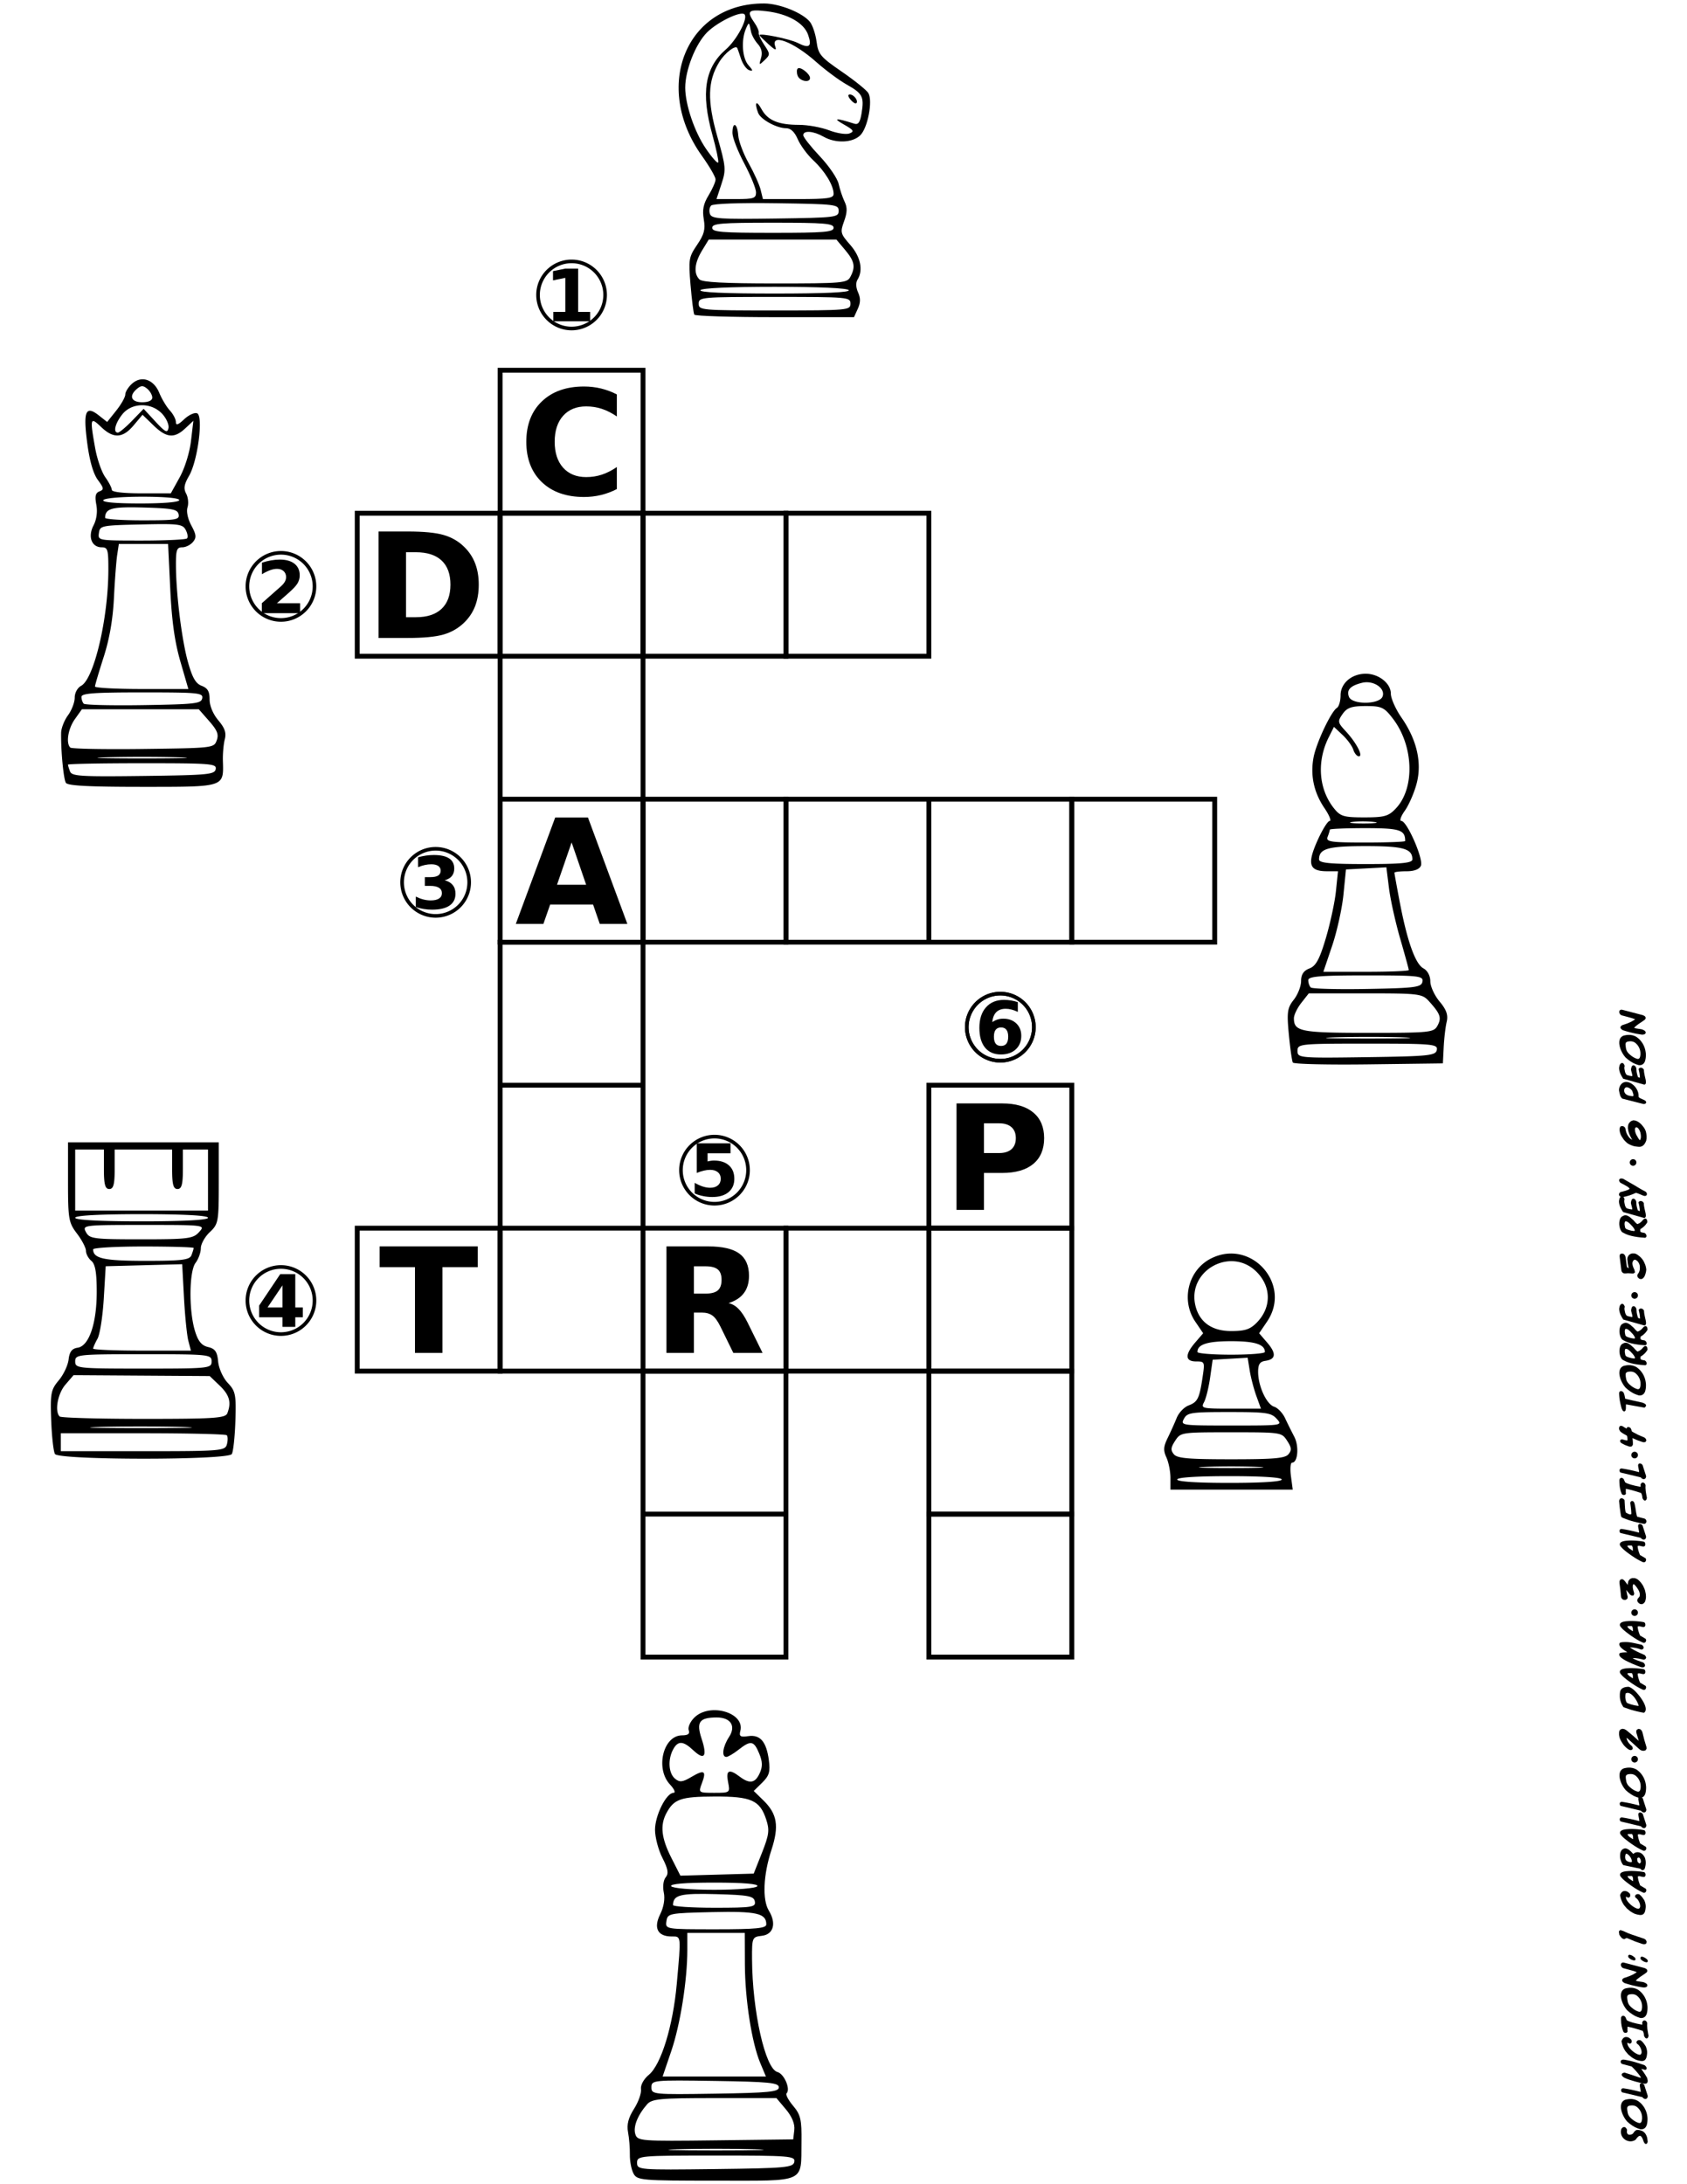 <svg xmlns="http://www.w3.org/2000/svg" width="500" height="647.058" viewBox="0 0 468.75 606.617"><path d="M0 0h468.75v606.617H0z" fill="#fff" fill-rule="evenodd"/><path d="M192.915 87.383c-.223-.386-.69-4.091-1.04-8.233-.599-7.102-.495-7.736 1.815-11.14 1.983-2.923 2.338-4.276 1.86-7.104-.445-2.632-.114-4.276 1.341-6.663 1.063-1.743 1.934-3.728 1.936-4.412 0-.684-1.69-3.608-3.76-6.499C181.214 23.986 190.654.848 212.353.965c4.245.023 10.588 2.56 12.661 5.066.744.899 1.588 3.385 1.874 5.524.477 3.561 1.072 4.268 7.057 8.378 3.595 2.47 6.905 5.148 7.356 5.953 1.233 2.203-.195 9.617-2.247 11.67-2.137 2.136-6.878 2.322-10.24.4-2.786-1.592-5.622-1.8-5.622-.412 0 .546 2.076 3.187 4.612 5.869s4.888 6.135 5.226 7.674c.339 1.54 1.083 3.762 1.656 4.94.779 1.604.742 2.964-.145 5.417-1.12 3.1-1.03 3.451 1.698 6.558 2.891 3.293 3.678 7.07 2.019 9.69-.505.798-.44 2.188.164 3.514.72 1.579.7 2.852-.067 4.537l-1.067 2.343h-21.985c-12.091 0-22.166-.316-22.388-.703zm43.395-3.045c0-1.819-.624-1.874-21.082-1.874-20.458 0-21.083.056-21.083 1.874s.625 1.874 21.083 1.874 21.082-.056 21.082-1.874zm-.468-3.748c-.357-.578-8.268-.937-20.614-.937s-20.257.36-20.614.937c-.38.614 6.724.937 20.614.937s20.994-.323 20.614-.937zm.435-3.687c1.49-2.781 1.184-4.348-1.455-7.485l-2.426-2.883h-35.467l-1.857 3.045c-2.112 3.464-2.38 6.37-.74 8.011.805.804 6.802 1.125 21.05 1.125 18.74 0 19.983-.108 20.895-1.813zm-4.652-13.648c0-1.197-2.498-1.405-16.866-1.405-14.367 0-16.866.208-16.866 1.405 0 1.198 2.499 1.406 16.866 1.406 14.368 0 16.866-.208 16.866-1.406zm1.406-4.685c0-1.797-.71-1.884-17.266-2.13-10.102-.15-17.638.116-18.162.64-.492.493-.638 1.566-.324 2.385.5 1.3 2.799 1.457 18.162 1.234 16.88-.244 17.59-.33 17.59-2.129zm-22.957-5.14c0-1.023-1.475-4.642-3.28-8.042-1.803-3.4-3.279-7.201-3.279-8.447 0-3.32 1.37-2.762 1.61.655.113 1.604 1.419 5.081 2.902 7.728 1.483 2.647 2.98 5.973 3.326 7.39l.631 2.577h9.82c8.245 0 9.821-.233 9.821-1.452 0-2.325-2.403-6.289-5.653-9.324-1.656-1.546-3.597-4.181-4.313-5.856-.86-2.012-1.95-3.045-3.21-3.045-2.644 0-7.091-2.431-7.793-4.259-1.123-2.928-.492-3.678.914-1.086 1.715 3.164 4.673 4.408 10.48 4.408 2.398 0 6.15.683 8.338 1.519 2.188.836 4.732 1.224 5.653.863 1.414-.554 1.165-.945-1.605-2.508-3.17-1.79-2.245-1.856 2.911-.207 1.138.364 1.64-.35 2.058-2.927.741-4.566.277-5.45-4.174-7.952-2.091-1.175-5.912-4.01-8.49-6.3-6.296-5.592-12.671-7.996-11.334-4.274.446 1.242-.016 1.089-1.903-.631-1.371-1.25-2.493-2.37-2.493-2.488 0-.68 8.388 1.014 10.629 2.146 3.255 1.645 4.051 1.019 2.893-2.275-1.158-3.293-5.635-5.818-11.557-6.52-5.087-.602-5.638-.079-3.353 3.184.782 1.117 1.321 2.37 1.197 2.785-.124.415.566 1.939 1.533 3.387 1.679 2.513 1.683 2.705.108 4.217-1.56 1.496-1.615 1.463-.997-.592.437-1.456.137-2.746-.908-3.9-.858-.949-1.707-2.5-1.886-3.447-.518-2.735-.559-2.758-1.407-.785-1.372 3.193-1.026 8.185.703 10.136 1.288 1.454 1.338 1.754.234 1.403-.773-.247-1.81-1.678-2.305-3.182-.494-1.504-.96-2.85-1.037-2.991-.493-.918-3.472 1.39-4.99 3.863-3.25 5.299-3.396 10.707-.56 20.705 2.41 8.492 2.472 9.204 1.163 13.18l-1.384 4.205h5.494c4.855 0 5.493-.216 5.493-1.86zm26.255-25.758c-.739-.89-.81-1.428-.189-1.428 1.133 0 2.453 1.777 1.803 2.427-.236.236-.962-.214-1.614-1zm-14.687-6.622c-.305-.796-.302-1.699.009-2.008.667-.667 3.418 1.45 3.418 2.631 0 1.414-2.842.897-3.425-.623zM197.93 37.395c-3.21-11.584-2.107-18.576 3.73-23.64 3.057-2.652 6.276-8.701 5.2-9.776-1.007-1.008-7.51 2.129-10.397 5.016-3.19 3.19-6.067 10.464-6.067 15.34 0 4.69 2.575 12.3 5.725 16.917 1.747 2.562 3.299 4.293 3.448 3.849.15-.445-.588-3.913-1.64-7.706zM176.021 603.653c-.585-1.094-1.038-3.45-1.006-5.236.032-1.787-.196-4.595-.507-6.24-.4-2.114.088-4.018 1.661-6.484 1.225-1.92 2.096-4.373 1.936-5.45-.168-1.132.751-2.819 2.173-3.99 3.417-2.815 6.724-13.571 7.77-25.266 1.22-13.66 1.274-13.17-1.436-13.17-3.875 0-5.08-2.34-3.174-6.163 1.001-2.007 1.383-4.321 1.001-6.063-.348-1.586-.119-3.418.526-4.195.88-1.061.67-2.31-.91-5.405-1.129-2.215-2.051-5.727-2.05-7.806 0-3.997 3.144-10.263 5.143-10.263.653 0 .21-1.04-.983-2.309-4.15-4.419-1.89-13.65 3.343-13.65 1.67 0 2.24-.434 1.861-1.419-.3-.78.388-2.351 1.527-3.49 4.273-4.274 14.152-1.432 12.814 3.685-.393 1.502 0 1.763 2.176 1.444 3.338-.49 5.054 1.493 5.744 6.637.435 3.244.11 4.355-1.835 6.267l-2.364 2.323 2.691 2.621c3.844 3.744 4.397 7.138 2.238 13.73-2.28 6.962-2.578 13.858-.728 16.885 2.16 3.534 1.298 6.614-1.957 6.989-2.667.306-2.742.487-2.712 6.483.072 14.418 3.672 30.455 7.034 31.334 1.89.494 3.73 4.766 2.558 5.938-.325.325.496 1.882 1.824 3.46 2.094 2.488 2.401 3.827 2.318 10.085-.152 11.476 1.555 10.706-23.74 10.706-20.827 0-21.923-.095-22.936-1.988zm44.69-3.248c.312-1.62-1.25-1.745-21.68-1.745-21.422 0-22.016.055-22.016 2.014 0 1.967.506 2.008 21.68 1.745 19.732-.244 21.711-.426 22.017-2.014zm-11.031-3.487c-5.897-.177-15.547-.177-21.444 0-5.897.176-1.072.32 10.722.32s16.62-.144 10.722-.32zm11.024-5.35c.196-1.683-.63-3.712-2.333-5.736l-2.635-3.13h-17.21c-15.148 0-17.395.208-18.735 1.744-2.644 3.031-3.905 6.242-3.257 8.286.604 1.901 1.449 1.966 22.248 1.708l21.62-.269zm-4.292-11.86c0-1.263-2.753-1.538-17.703-1.768-17.261-.265-17.704-.221-17.704 1.769s.443 2.034 17.704 1.768c14.95-.23 17.704-.505 17.704-1.768zm-5.16-6.732c-2.366-5.647-4.241-17.66-4.28-27.428l-.035-8.728H190.98v4.764c0 8.384-1.953 20.695-4.444 28.019l-2.42 7.114h28.705zm1.67-38.527c0-3.073-2.692-3.678-15.102-3.395-11.926.272-12.337.354-12.646 2.525-.317 2.236-.268 2.244 13.714 2.244 11.255 0 14.034-.272 14.034-1.374zm-3.18-6.356c-.289-1.506-1.756-1.785-10.714-2.031-10.051-.278-11.966.205-12.024 3.029-.01.41 5.18.748 11.528.748 10.456 0 11.512-.165 11.21-1.746zm.686-4.239c.399-.645-3.833-.997-11.969-.997s-12.367.352-11.969.997c.353.57 5.477.997 11.97.997 6.492 0 11.615-.426 11.968-.997zm1.298-9.297c1.964-4.956 2.136-6.305 1.173-9.222-1.773-5.373-4.138-6.42-14.412-6.384-9.34.033-11.226.69-13.33 4.64-1.788 3.357-1.395 6.9 1.368 12.352l2.527 4.988 10.186-.284 10.186-.284zm-9.427-19.628c-.66-3.303.268-3.746 3.2-1.527 2.794 2.113 4.321 1.861 5.589-.921.842-1.848.807-3.193-.143-5.486-1.478-3.57-2.323-3.723-5.73-1.042-1.395 1.097-2.925 1.995-3.4 1.995-1.385 0-.996-2.858.752-5.526 2.007-3.064.475-5.454-3.482-5.43-4.79.027-5.666 1.274-4.14 5.897 1.633 4.949.796 6.132-2.29 3.234-2.844-2.673-4.294-2.733-5.63-.236-1.51 2.82-1.262 6.613.528 8.1 1.296 1.075 2.071.994 4.558-.475 3.591-2.121 4.241-1.724 2.91 1.778-.989 2.6-.947 2.632 3.438 2.632 4.4 0 4.433-.027 3.84-2.993z"/><path d="M99.254 142.542h39.71v39.71h-39.71z" fill="none" stroke="#000" stroke-width="1.348"/><g style="line-height:0%;-inkscape-font-specification:'Sans Bold'"><path style="line-height:1.25" d="M112.82 153.374v18.045h2.734q4.674 0 7.13-2.317 2.476-2.318 2.476-6.735 0-4.397-2.456-6.695t-7.15-2.298zm-7.626-5.764h8.042q6.735 0 10.023.971 3.308.95 5.665 3.248 2.08 2.001 3.09 4.616 1.01 2.614 1.01 5.922 0 3.348-1.01 5.982-1.01 2.615-3.09 4.615-2.377 2.298-5.705 3.269-3.328.95-9.983.95h-8.042z" font-size="78.21" aria-label="D" font-weight="700" font-family="sans-serif" letter-spacing="0" word-spacing="0"/></g><path d="M99.254 341.095h39.71v39.71h-39.71z" fill="none" stroke="#000" stroke-width="1.348"/><g style="line-height:0%;-inkscape-font-specification:'Sans Bold'"><path style="line-height:1.25" d="M105.481 346.164h27.256v5.764h-9.805v23.809h-7.626v-23.81h-9.825z" font-size="78.21" aria-label="T" font-weight="700" font-family="sans-serif" letter-spacing="0" word-spacing="0"/></g><path d="M138.964 102.83h39.711v39.712h-39.71z" fill="none" stroke="#000" stroke-width="1.348"/><g style="line-height:0%;-inkscape-font-specification:'Sans Bold'"><path style="line-height:1.25" d="M171.398 135.829q-2.1 1.09-4.378 1.644-2.278.554-4.754.554-7.388 0-11.706-4.12-4.318-4.14-4.318-11.21 0-7.092 4.318-11.212 4.318-4.14 11.706-4.14 2.476 0 4.754.555 2.278.554 4.378 1.644v6.12q-2.12-1.446-4.18-2.12-2.06-.673-4.338-.673-4.08 0-6.417 2.615-2.338 2.615-2.338 7.21 0 4.576 2.338 7.19 2.337 2.615 6.417 2.615 2.278 0 4.338-.673 2.06-.674 4.18-2.12z" font-size="78.21" aria-label="C" font-weight="700" font-family="sans-serif" letter-spacing="0" word-spacing="0"/></g><path d="M138.964 142.542h39.711v39.71h-39.71zM138.964 182.252h39.711v39.71h-39.71zM138.964 221.963h39.711v39.71h-39.71z" fill="none" stroke="#000" stroke-width="1.348"/><g style="line-height:0%;-inkscape-font-specification:'Sans Bold'"><path style="line-height:1.25" d="M164.792 251.217h-11.925l-1.881 5.388h-7.666l10.954-29.573h9.092l10.953 29.573h-7.665zm-10.023-5.487h8.101l-4.04-11.766z" font-size="78.21" aria-label="A" font-weight="700" font-family="sans-serif" letter-spacing="0" word-spacing="0"/></g><path d="M138.964 261.674h39.711v39.71h-39.71zM138.964 301.384h39.711v39.71h-39.71zM138.964 341.095h39.711v39.71h-39.71zM178.675 142.542h39.71v39.71h-39.71zM178.675 221.963h39.71v39.71h-39.71zM178.675 341.095h39.71v39.71h-39.71z" fill="none" stroke="#000" stroke-width="1.348"/><g style="line-height:0%;-inkscape-font-specification:'Sans Bold'"><path style="line-height:1.25" d="M196.015 359.277q2.397 0 3.427-.892 1.05-.891 1.05-2.931 0-2.02-1.05-2.892-1.03-.872-3.427-.872h-3.21v7.587zm-3.21 5.268v11.192h-7.625v-29.573h11.647q5.843 0 8.557 1.96 2.733 1.962 2.733 6.2 0 2.932-1.426 4.814-1.406 1.882-4.259 2.773 1.565.357 2.793 1.624 1.248 1.248 2.516 3.803l4.14 8.399h-8.121l-3.605-7.349q-1.09-2.218-2.219-3.03-1.11-.813-2.971-.813z" font-size="78.21" aria-label="R" font-weight="700" font-family="sans-serif" letter-spacing="0" word-spacing="0"/></g><path d="M178.675 380.806h39.71v39.71h-39.71zM178.675 420.516h39.71v39.711h-39.71zM218.386 142.542h39.71v39.71h-39.71zM218.386 221.963h39.71v39.71h-39.71zM218.386 341.095h39.71v39.71h-39.71zM258.096 221.963h39.711v39.71h-39.71z" fill="none" stroke="#000" stroke-width="1.348"/><g><path d="M258.096 301.384h39.711v39.71h-39.71z" fill="none" stroke="#000" stroke-width="1.348"/><g style="line-height:0%;-inkscape-font-specification:'Sans Bold'"><path style="line-height:1.25" d="M265.78 306.453h12.657q5.645 0 8.656 2.516 3.03 2.495 3.03 7.13 0 4.655-3.03 7.17-3.01 2.497-8.656 2.497h-5.031v10.26h-7.626zm7.626 5.526v8.26h4.219q2.218 0 3.427-1.07 1.208-1.089 1.208-3.07 0-1.98-1.208-3.05-1.209-1.07-3.427-1.07z" font-size="78.21" aria-label="P" font-weight="700" font-family="sans-serif" letter-spacing="0" word-spacing="0"/></g></g><g><path d="M258.096 341.095h39.711v39.71h-39.71z" fill="none" stroke="#000" stroke-width="1.348"/></g><g><path d="M258.096 380.806h39.711v39.71h-39.71z" fill="none" stroke="#000" stroke-width="1.348"/></g><g><path d="M258.096 420.516h39.711v39.711h-39.71z" fill="none" stroke="#000" stroke-width="1.348"/></g><g><path d="M297.807 221.963h39.71v39.71h-39.71z" fill="none" stroke="#000" stroke-width="1.348"/></g><path d="M18.306 217.418c-.656-1.062-1.4-8.86-1.323-13.877.02-1.288.877-3.485 1.906-4.881 1.028-1.397 1.87-3.596 1.87-4.887 0-1.353.76-2.754 1.794-3.307 3.572-1.912 7.518-18.692 7.557-32.135.017-5.67-.172-6.325-1.822-6.325-2.825 0-3.937-2.928-2.307-6.07.866-1.67 1.154-3.792.782-5.772-.443-2.36-.225-3.27.885-3.695 1.285-.493 1.225-.899-.466-3.186-1.267-1.715-2.285-5.255-2.943-10.24-1.165-8.824-.443-10.552 3.21-7.679l2.325 1.83 2.52-3.158c1.386-1.737 2.52-3.748 2.52-4.469 0-.72.826-2.058 1.836-2.972 2.64-2.389 6.062-1.251 7.615 2.531.69 1.681 2.008 3.875 2.93 4.874.92.999 1.674 2.442 1.674 3.208 0 1.024.607.822 2.295-.764 1.262-1.185 2.877-1.932 3.59-1.658 1.805.692.21 13.16-2.221 17.366-1.384 2.393-1.568 3.526-.804 4.955.546 1.018.715 2.723.377 3.789-.365 1.15.065 3.2 1.06 5.046 1.394 2.59 1.469 3.356.448 4.586-.675.813-2.018 1.478-2.986 1.478-1.5 0-1.757.725-1.743 4.919.028 8.003 1.615 20.796 3.346 26.966 1.223 4.36 2.146 5.954 3.81 6.587 1.66.631 2.198 1.554 2.198 3.769 0 1.787.946 4.057 2.42 5.81 1.824 2.167 2.267 3.47 1.796 5.288-.343 1.327-.578 4.001-.522 5.943.213 7.397.682 7.245-22.412 7.245-14.862 0-20.716-.308-21.215-1.115zm41.63-3.804c.292-1.522-1.175-1.64-20.369-1.64-11.375 0-20.682.176-20.682.392 0 .215.259 1.067.575 1.892.508 1.322 2.934 1.47 20.368 1.248 17.988-.23 19.82-.402 20.107-1.892zm-10.364-3.276c-5.54-.166-14.606-.166-20.146 0-5.54.165-1.007.301 10.073.301s15.613-.136 10.073-.301zm10.639-4.69c.617-1.67.179-2.794-2.099-5.388l-2.878-3.278H22.76l-1.937 2.721c-1.907 2.677-2.557 6.655-1.296 7.916.354.354 9.477.53 20.274.39 19.398-.249 19.64-.276 20.41-2.361zm-4.024-11.711c.29-1.513-.996-1.64-16.62-1.64-13.487 0-16.934.254-16.934 1.25 0 .686.29 1.54.646 1.895.355.355 7.834.53 16.62.39 14.35-.23 16.005-.422 16.288-1.895zm-6.068-10.23c-1.58-5.453-2.389-11.243-2.816-20.145l-.599-12.493h-13.68l-.463 3.045c-.255 1.675-.661 7.051-.903 11.947-.294 5.968-1.232 11.371-2.846 16.397-1.324 4.123-2.413 7.813-2.42 8.2-.009.386 5.829.702 12.966.702h12.978zm1.84-34.167c.326-.325.163-1.392-.36-2.37-.868-1.623-1.963-1.757-12.383-1.517-11.048.253-11.44.333-11.73 2.37-.296 2.093-.21 2.109 11.791 2.109 6.65 0 12.357-.266 12.682-.592zm-2.33-6.67c-.269-1.408-1.627-1.678-9.595-1.91-8.97-.26-10.774.214-10.828 2.847-.01.387 4.655.703 10.361.703 9.377 0 10.346-.158 10.062-1.64zm.177-3.982c0-.568-4.042-.937-10.252-.937-5.824 0-10.502.404-10.83.937-.374.604 3.269.937 10.251.937 6.596 0 10.83-.367 10.83-.937zm.123-6.326c1.418-2.56 2.75-6.838 3.135-10.072l.67-5.622-2.259 2.108c-3.062 2.859-5.235 2.653-8.834-.836l-3.039-2.944-2.477 2.944c-3.035 3.607-5.607 3.728-9.053.427-3.01-2.883-3.123-2.477-1.638 5.86.545 3.057 1.81 6.702 2.811 8.098 1.001 1.396 1.82 2.978 1.82 3.514 0 .6 3.145.974 8.2.974l8.198-.001 2.466-4.45zM36.71 116.845l3.201-3.303 3.275 3.537c2.751 2.971 3.332 3.261 3.627 1.814.193-.948-.604-2.74-1.77-3.982-3.042-3.237-8.468-3.135-11.098.21-1.968 2.501-2.565 5.027-1.19 5.027.415 0 2.195-1.486 3.955-3.303zm5.6-6.421c0-.71-.633-1.816-1.406-2.457-1.121-.931-1.69-.931-2.81 0-2.35 1.95-1.677 3.748 1.405 3.748 1.763 0 2.81-.482 2.81-1.291zM325.223 410.482c0-1.78-.502-4.338-1.116-5.685-.905-1.987-.84-3.013.346-5.432.804-1.64 1.934-4.15 2.51-5.578.576-1.427 2.05-2.976 3.274-3.442 2.554-.97 3.021-1.912 3.919-7.898.632-4.216.582-4.336-1.8-4.336-3.08 0-3.168-1.87-.246-5.266l2.202-2.56-2.202-3.245c-4.014-5.916-1.982-14.23 4.27-17.462 11.168-5.776 22.727 7.089 15.688 17.462l-2.202 3.245 2.246 2.61c2.579 2.998 2.42 4.618-.492 5.047-1.563.23-2.035.943-2.035 3.075 0 3.947 2.323 8.994 4.45 9.669.995.316 2.35 1.727 3.01 3.135a161.72 161.72 0 002.58 5.196c1.378 2.633.998 7.204-.598 7.204-.457 0-.604 1.687-.328 3.748l.503 3.748h-33.979zm30.921.424c0-.584-5.466-.937-14.523-.937-9.058 0-14.524.353-14.524.937 0 .585 5.466.937 14.524.937 9.057 0 14.523-.352 14.523-.937zm-6.793-3.507c-3.994-.176-10.53-.176-14.524 0-3.994.175-.726.32 7.262.32 7.988 0 11.256-.145 7.262-.32zm8.663-3.516c.937-1.128.864-1.856-.375-3.748-1.528-2.331-1.63-2.347-15.55-2.347-13.92 0-14.022.016-15.55 2.347-1.239 1.892-1.312 2.62-.375 3.748.942 1.135 3.968 1.401 15.925 1.401s14.984-.266 15.925-1.4zm-3.275-9.843c-1.521-1.68-2.886-1.874-13.23-1.874-10.576 0-11.618.156-12.538 1.874-.982 1.836-.713 1.874 13.23 1.874 14.174 0 14.227-.007 12.538-1.874zm-5.643-6.325c-.702-1.932-1.534-5.116-1.85-7.074l-.574-3.561-4.86.281-4.859.282-.713 4.984c-.392 2.74-1.149 5.798-1.681 6.793-.924 1.725-.579 1.81 7.422 1.81h8.39zm2.363-12.227c0-2.115-2.762-2.999-9.37-2.999-6.608 0-9.37.884-9.37 2.999 0 .412 4.217.75 9.37.75 5.154 0 9.37-.338 9.37-.75zm-2.338-8.072c4.184-4.184 4.2-10.016.039-14.178-7.173-7.172-19.434-.314-16.972 9.493 1.133 4.518 4.596 6.947 9.901 6.947 3.794 0 5.234-.463 7.033-2.262zM15.273 403.82c-.413-.669-.887-4.9-1.052-9.404-.274-7.431-.08-8.45 2.102-11.043 1.322-1.571 2.554-4.184 2.739-5.807.243-2.134.934-3.036 2.495-3.259 3.175-.452 5.321-6.723 5.321-15.549 0-5.306-.414-7.682-1.496-8.58-.823-.682-1.496-1.93-1.496-2.77 0-.841-1.122-3-2.494-4.799-2.312-3.032-2.493-4.07-2.493-14.307v-11.038H60.79v11.296c0 10.76-.119 11.408-2.494 13.64-1.371 1.288-2.493 3.3-2.493 4.47 0 1.172-.66 3.001-1.465 4.066-1.793 2.371-1.898 13.164-.183 18.852.873 2.896 1.85 4.103 3.663 4.527 1.954.457 2.54 1.303 2.794 4.03.178 1.913 1.376 4.563 2.687 5.945 2.143 2.259 2.342 3.25 2.108 10.52-.142 4.413-.593 8.565-1 9.225-1.07 1.73-48.064 1.716-49.134-.015zm47.786-2.716c.278-1.066.256-2.188-.05-2.494-.306-.306-10.805-.556-23.331-.556H16.904v4.987h22.824c21.758 0 22.848-.09 23.33-1.937zM50.51 396.31c-6.477-.174-16.8-.173-22.94.001-6.14.175-.842.317 11.776.317 12.617-.001 17.64-.144 11.164-.318zm12.667-3.824c1.158-3.018.589-5.047-2.15-7.671l-2.755-2.64-18.918-.124-18.917-.125-2.265 2.633c-2.15 2.499-3.037 7.403-1.6 8.84.365.365 10.865.664 23.332.664 19.75 0 22.745-.203 23.273-1.577zm-4.382-14.381c0-1.925-.665-1.995-18.95-1.995-18.286 0-18.951.07-18.951 1.995s.665 1.995 18.95 1.995c18.286 0 18.951-.07 18.951-1.995zm-6.465-5.735c-.392-1.509-.937-6.91-1.211-12.002l-.498-9.259-10.625.283-10.624.282-.536 8.976c-.294 4.937-1.08 9.957-1.745 11.156-.666 1.198-1.21 2.432-1.21 2.742 0 .31 6.111.565 13.58.565h13.582zm.873-23.77c.333-.868.605-1.766.605-1.995 0-.23-6.284-.417-13.964-.417-7.68 0-13.963.359-13.963.798 0 2.535 2.995 3.191 14.555 3.191 10.17 0 12.26-.258 12.767-1.577zm2.101-6.402c1.799-1.987 1.742-1.995-15.34-1.995-16.837 0-17.127.036-16.078 1.995.991 1.852 2.088 1.995 15.34 1.995 13.006 0 14.433-.177 16.078-1.995zm2.494-3.99c0-.628-6.816-.997-18.452-.997-11.637 0-18.452.369-18.452.998s6.815.997 18.452.997c11.636 0 18.452-.368 18.452-.997zm0-10.472v-8.478h-6.982v5.486c0 4.21-.348 5.485-1.496 5.485-1.149 0-1.496-1.274-1.496-5.485v-5.486H31.865v5.486c0 4.21-.348 5.485-1.496 5.485-1.149 0-1.496-1.274-1.496-5.485v-5.486h-7.98v16.956h36.905zM359.229 295.104c-.243-.422-.743-3.937-1.11-7.811-.589-6.187-.423-7.358 1.366-9.633 1.12-1.424 2.037-3.764 2.037-5.2 0-1.814.707-2.878 2.321-3.492 1.805-.686 2.82-2.56 4.556-8.41 1.23-4.139 2.492-10.014 2.805-13.056l.571-5.53h-3.01c-4.98 0-5.616-1.911-2.774-8.338 1.368-3.094 2.929-5.625 3.468-5.625.539 0-.117-1.616-1.458-3.591-2.93-4.318-3.952-9.079-3.017-14.058.756-4.032 4.874-12.757 6.493-13.758.56-.345 1.016-1.922 1.016-3.505 0-3.332 3.093-5.982 6.982-5.982 3.608 0 6.982 2.665 6.982 5.513 0 1.325 1.333 4.329 2.963 6.676 4.296 6.191 5.748 12.555 4.191 18.376-.681 2.548-2.151 5.914-3.267 7.48-1.115 1.567-1.542 2.849-.949 2.849 1.541 0 6.15 10.52 5.43 12.395-.384 1-1.83 1.568-3.986 1.568-1.862 0-3.384.185-3.384.411 0 .226.67 3.92 1.491 8.208 2.081 10.875 4.33 17.156 6.571 18.356 1.123.6 1.912 2.081 1.912 3.587 0 1.41 1.159 3.941 2.576 5.625 1.897 2.256 2.417 3.739 1.971 5.63-.333 1.412-.707 4.588-.83 7.056l-.226 4.489-20.625.269c-11.344.148-20.824-.076-21.066-.499zm40.005-3.51c.31-1.615-1.131-1.746-19.187-1.746-18.927 0-19.522.061-19.522 2.016 0 1.963.507 2.01 19.187 1.746 17.355-.245 19.219-.438 19.522-2.017zm-9.484-3.486c-5.045-.18-13.573-.181-18.95-.002-5.377.18-1.249.328 9.174.329 10.423 0 14.822-.147 9.776-.327zm9.684-3.268c1.165-2.175.794-3.244-2.328-6.712-1.932-2.146-2.702-2.244-17.732-2.244h-15.712l-2.068 2.628c-1.137 1.446-2.067 3.376-2.067 4.29 0 3.68 1.903 4.054 20.611 4.054 17.26 0 18.275-.106 19.296-2.016zm-4.189-12.197c.308-1.604-.966-1.746-15.697-1.746-12.694 0-16.031.277-16.031 1.33 0 .732.31 1.64.69 2.02.38.38 7.443.566 15.696.415 13.372-.244 15.043-.464 15.342-2.02zm-3.8-3.227c0-.266-1.077-4.198-2.393-8.737-1.315-4.54-2.716-10.851-3.113-14.025l-.72-5.771-5.615.295-5.614.296-.698 6.985c-.383 3.841-1.797 10.237-3.142 14.213l-2.445 7.228h11.87c6.528 0 11.87-.218 11.87-.484zm.997-30.735c0-2.988-2.467-3.69-12.967-3.69s-12.966.702-12.966 3.69c0 .997 2.992 1.297 12.966 1.297s12.967-.3 12.967-1.297zm-1.995-5.105c0-3.096-1.477-3.572-11.078-3.572-5.427 0-9.868.187-9.868.417 0 .23-.272 1.127-.605 1.995-.53 1.38.78 1.577 10.473 1.577 6.093 0 11.078-.187 11.078-.417zm-8.745-5.293c-1.793-.222-4.486-.217-5.985.01-1.499.228-.032.41 3.26.404 3.291-.006 4.517-.192 2.725-.414zm6.234-3.841c5.256-5.671 4.847-17.308-.87-24.804-2.45-3.211-3.166-3.546-7.585-3.546-3.901 0-5.189.441-6.421 2.2-1.43 2.043-1.371 2.386.819 4.739 2.975 3.197 4.993 7.025 3.704 7.025-.531 0-1.228-.827-1.549-1.838-.32-1.01-1.662-2.85-2.981-4.09l-2.399-2.253-1.431 2.843c-3.37 6.696-2.846 14.334 1.351 19.67 1.85 2.35 2.736 2.623 8.523 2.623 5.658 0 6.753-.318 8.84-2.57zm-3.779-30.988c.88-2.292-2.54-4.592-5.68-3.82-3.284.81-4.387 1.986-3.654 3.897.854 2.225 8.475 2.162 9.334-.077z"/><g><path d="M168.138 81.915a9.318 9.318 0 01-9.318 9.319 9.318 9.318 0 01-9.319-9.319 9.318 9.318 0 019.319-9.318 9.318 9.318 0 019.318 9.318z" fill="none" stroke="#000" stroke-width="1.004"/><g style="line-height:0%;-inkscape-font-specification:'Sans Bold'"><path style="line-height:1.25" d="M153.748 86.624h3.332v-9.457l-3.42.706v-2.568l3.4-.706h3.587v12.025h3.332v2.607h-10.23z" font-size="40" aria-label="1" font-weight="700" font-family="sans-serif" letter-spacing="0" word-spacing="0"/></g></g><g><path d="M87.384 162.857a9.318 9.318 0 01-9.319 9.318 9.318 9.318 0 01-9.318-9.318 9.318 9.318 0 019.318-9.319 9.318 9.318 0 019.319 9.319z" fill="none" stroke="#000" stroke-width="1.004"/><g style="line-height:0%;-inkscape-font-specification:'Sans Bold'"><path style="line-height:1.25" d="M76.943 167.531h6.439v2.774H72.749v-2.774l5.341-4.714q.715-.646 1.058-1.264.343-.617.343-1.284 0-1.029-.695-1.656-.686-.627-1.833-.627-.882 0-1.93.382-1.05.373-2.245 1.117v-3.214q1.274-.421 2.519-.637 1.244-.225 2.44-.225 2.626 0 4.077 1.156 1.46 1.156 1.46 3.224 0 1.196-.617 2.235-.618 1.029-2.597 2.763z" font-size="40" aria-label="2" font-weight="700" font-family="sans-serif" letter-spacing="0" word-spacing="0"/></g></g><g><path d="M130.366 245.052a9.318 9.318 0 01-9.318 9.318 9.318 9.318 0 01-9.319-9.318 9.318 9.318 0 019.319-9.319 9.318 9.318 0 019.318 9.319z" fill="none" stroke="#000" stroke-width="1.004"/><g style="line-height:0%;-inkscape-font-specification:'Sans Bold'"><path style="line-height:1.25" d="M123.542 244.469q1.48.382 2.244 1.332.774.941.774 2.401 0 2.176-1.666 3.313-1.666 1.127-4.86 1.127-1.128 0-2.264-.186-1.127-.177-2.235-.54v-2.91q1.059.53 2.097.804 1.049.264 2.058.264 1.5 0 2.294-.52.803-.519.803-1.489 0-1-.823-1.509-.813-.52-2.41-.52h-1.51v-2.43h1.588q1.42 0 2.116-.44.696-.452.696-1.363 0-.843-.676-1.303-.676-.461-1.911-.461-.911 0-1.842.206t-1.853.607v-2.763q1.118-.314 2.215-.47 1.098-.157 2.156-.157 2.852 0 4.263.94 1.421.931 1.421 2.813 0 1.284-.676 2.107-.676.813-2 1.147z" font-size="40" aria-label="3" font-weight="700" font-family="sans-serif" letter-spacing="0" word-spacing="0"/></g></g><g><path d="M87.384 361.195a9.318 9.318 0 01-9.319 9.318 9.318 9.318 0 01-9.318-9.318 9.318 9.318 0 019.318-9.319 9.318 9.318 0 019.319 9.319z" fill="none" stroke="#000" stroke-width="1.004"/><g style="line-height:0%;-inkscape-font-specification:'Sans Bold'"><path style="line-height:1.25" d="M78.482 356.986l-4.136 6.125h4.136zm-.627-3.107h4.194v9.232h2.088v2.734h-2.088v2.666h-3.567v-2.666h-6.488v-3.234z" font-size="40" aria-label="4" font-weight="700" font-family="sans-serif" letter-spacing="0" word-spacing="0"/></g></g><g><path d="M287.27 285.279a9.318 9.318 0 01-9.318 9.318 9.318 9.318 0 01-9.319-9.318 9.318 9.318 0 019.319-9.319 9.318 9.318 0 019.318 9.319z" fill="none" stroke="#000" stroke-width="1.004"/><g style="line-height:0%;-inkscape-font-specification:'Sans Bold'"><path style="line-height:1.25" d="M278.148 285.352q-.99 0-1.49.647-.49.637-.49 1.921t.49 1.93q.5.638 1.49.638 1 0 1.49-.637.5-.647.5-1.931t-.5-1.92q-.49-.648-1.49-.648zm4.665-7.026v2.705q-.931-.441-1.755-.647-.823-.216-1.607-.216-1.685 0-2.626.941-.941.931-1.098 2.773.647-.48 1.402-.715.754-.245 1.646-.245 2.244 0 3.616 1.313 1.382 1.313 1.382 3.44 0 2.352-1.539 3.773-1.538 1.411-4.125 1.411-2.852 0-4.42-1.92-1.559-1.931-1.559-5.469 0-3.626 1.823-5.694 1.833-2.077 5.018-2.077 1.01 0 1.96.156.95.157 1.882.47z" font-size="40" aria-label="6" font-weight="700" font-family="sans-serif" letter-spacing="0" word-spacing="0"/></g><path d="M287.27 285.279a9.318 9.318 0 01-9.318 9.318 9.318 9.318 0 01-9.319-9.318 9.318 9.318 0 019.319-9.319 9.318 9.318 0 019.318 9.319z" fill="none" stroke="#000" stroke-width="1.004"/></g><g><g style="line-height:0%;-inkscape-font-specification:'Sans Bold'"><path style="line-height:1.25" d="M193.6 317.532h9.38v2.773h-6.37v2.264q.43-.118.862-.176.441-.069.911-.069 2.676 0 4.165 1.343 1.49 1.332 1.49 3.724 0 2.371-1.627 3.714-1.617 1.342-4.498 1.342-1.245 0-2.47-.245-1.215-.235-2.42-.725v-2.97q1.195.687 2.264 1.03 1.078.343 2.028.343 1.372 0 2.156-.667.794-.676.794-1.822 0-1.157-.794-1.823-.784-.667-2.156-.667-.813 0-1.734.216-.922.206-1.98.647z" font-size="40" aria-label="5" font-weight="700" font-family="sans-serif" letter-spacing="0" word-spacing="0"/></g><path d="M207.849 324.99a9.318 9.318 0 01-9.319 9.318 9.318 9.318 0 01-9.318-9.318 9.318 9.318 0 019.318-9.319 9.318 9.318 0 019.319 9.319z" fill="none" stroke="#000" stroke-width="1.004"/></g><g fill-rule="evenodd"><g aria-label="1 CABALLO" style="line-height:69.418px;-inkscape-font-specification:'A.C.M.E. Explosive, Bold';font-variant-ligatures:normal;font-variant-position:normal;font-variant-caps:normal;font-variant-numeric:normal;font-variant-alternates:normal;font-feature-settings:normal;text-indent:0;text-align:start;text-decoration-line:none;text-decoration-style:solid;text-decoration-color:#000;text-transform:none;text-orientation:mixed;white-space:normal;shape-padding:0;marker:none" font-weight="700" font-size="23.18" font-family="A.C.M.E. Explosive" letter-spacing="0" word-spacing="0" stroke-width=".657"><path d="M450.559 536.15q.17.056.5.16l1.288.58q.048.024.644.242.177.064.644.241l1.618.54 1.619.54.427.305q.08.177.25.515l-.17.588-.547.12q-.161-.031-.484-.08l-1.038-.362q-.29-.097-1.039-.362-.064-.024-1.015-.427l-1.006-.427q-.193-.048-.29-.08-.427.225-.676.33-.065-.024-.274-.113l-.282-.12-.41-.444q-.13-.185-.379-.555-.024-.25-.056-.443l-.065-.435q.193-.394.475-.394.121 0 .266.08zM452.967 526.6l-.025.08-.04.08-.048.073-.065.056-.064.049-.08.04-.081.032-.08.016-.154.016-.25-.153-.257-.145-.024.089-.008.105v.112l.016.13.04.136.048.137.073.153.08.153.21.314.25.314.297.314.314.298.347.282.346.25.354.217.338.169.314.129.145.04q.145.04.322.04.347-.129.435-.515.024-.12.024-.258 0-.427-.225-.974-.226-.548-.524-.886-.193-.217-.37-.33l-.064-.04-.105-.113-.08-.113-.049-.137-.008-.136.024-.13.056-.112.081-.097.089-.08.096-.057.105-.048.12-.032.113-.024h.13l.128.008.12.032.146.056q.265.218.443.387.394.394.918 1.24.426.974.394 1.86-.008.33-.064.612l-.065.338q-.048.266-.129.435l-.112.241-.065.105-.08.097-.08.088-.09.08-.104.065-.105.057-.104.04-.113.032-.234.032h-.25l-.265-.032q-.459-.056-1.063-.258l-.193-.064q-.588-.282-1.143-.652-.258-.177-.975-.79-.362-.386-.797-.933l-.225-.347-.202-.362-.177-.37-.153-.387-.137-.41-.104-.42-.097-.506q.129-.306.185-.403l.121-.193q.113-.13.217-.242l.153-.12.178-.097.096-.033.193-.032q.049-.008.178-.008.475 0 .934.322.16.113.394.347l.08.08.065.234q.032.177.032.257zM453.619 522.388l.145.065.016-.057-.04-.861-.242-.5-.04-.024-1.007.016-.258.13.025.048.475.555zm-2.32-2.6l.42-.073q.048 0 .346-.032.652-.065 1.369-.057.177 0 .523.016.145 0 .531.025l.516.04q.926.072 1.594.201l.21.04.112.04.097.081.072.089.057.088.04.105.024.097.016.104.008.113v.105l-.024.112-.032.105-.065.113-.088.088-.121.073-.137.032q-.258 0-.564-.072l-.54-.13-.096-.015q-.274-.008-.475.064 0 .894.644 2.496.773.467 1.546.918l.08.105.041.104.024.097.008.105-.008.104-.016.105-.032.105-.048.105-.065.088-.096.089-.113.072-.137.04-.145.008-.145-.024-.145-.056q-.169-.065-.773-.379-1.409-.732-3.148-2.013-.596-.434-1.192-.942-.08-.064-.282-.25l-.322-.313q-.153-.153-.37-.419l-.089-.137-.08-.129-.057-.129-.032-.136v-.137l.04-.161.073-.137.104-.121.121-.097.137-.08.153-.073.161-.064.177-.048zM450.245 516.269l-.073-.411q-.016-.193-.016-.403 0-.257.025-.54l.056-.297q.08-.346.21-.548.048-.072.064-.112l.16-.194q.17-.169.387-.273.097-.049.298-.113.21-.032.274-.04.572.064 1.208.58.378.305.974.974.185-.161.387-.282.137-.065.33-.137.129-.032.354-.064 1.377-.049 2.142 1.49l.04.08q.08.273.113.41.08.339.105.685.016.193 0 .491-.04.797-.339 1.554l-.145.113q-.04.032-.185.112l-.072.025-.08.016-.081.008-.097-.008-.088-.024-.089-.049-.08-.056-.073-.073-.064-.08-.057-.097-4.734-.99-.121-.113q-.105-.12-.153-.193-.37-.548-.58-1.441zm1.643.442q.297.29.87.427.345.08.555.032.104-.024.12-.136.017-.105 0-.21-.04-.257-.225-.716-.378-.725-1.006-1.16-.121-.08-.25-.12-.04-.009-.097-.009-.032.024-.112.121-.186.314-.186.781 0 .185.025.362l.032.137q.056.234.17.387l.104.104zm3.1.306q.225.323.426.46.105.088.186.072.056-.008.177-.161.088-.065.112-.129.049-.08.049-.21.008-.281-.113-.635-.056-.178-.274-.427-.064-.08-.185-.105-.089-.008-.217.048-.13.057-.177.13-.057.104-.057.273 0 .177.024.346zM453.619 510.729l.145.064.016-.056-.04-.862-.242-.499-.04-.024-1.007.016-.258.129.025.048.475.556zm-2.32-2.601l.42-.073q.048 0 .346-.032.652-.064 1.369-.056.177 0 .523.016.145 0 .531.024l.516.04q.926.073 1.594.202l.21.04.112.04.097.08.072.09.057.088.04.105.024.096.016.105.008.113v.104l-.024.113-.032.105-.065.112-.088.089-.121.072-.137.033q-.258 0-.564-.073l-.54-.129-.096-.016q-.274-.008-.475.065 0 .893.644 2.496.773.467 1.546.918l.08.104.041.105.024.097.008.104-.008.105-.016.105-.032.104-.048.105-.065.089-.096.088-.113.073-.137.04-.145.008-.145-.024-.145-.057q-.169-.064-.773-.378-1.409-.733-3.148-2.013-.596-.435-1.192-.942-.08-.064-.282-.25l-.322-.314q-.153-.153-.37-.418l-.089-.137-.08-.13-.057-.128-.032-.137v-.137l.04-.16.073-.138.104-.12.121-.097.137-.08.153-.073.161-.064.177-.049zM450.422 504.786l.137-.024h.153q1.98.282 4.727.999.032 0 .048-.008.016-.113.016-.194-.073-.475-.258-1.409l-.016-.193.008-.177.049-.153.096-.137.137-.089.153-.04.137.008.12.032.122.049.104.056.097.073.088.08.081.089.064.104.049.121.008.073q.306.91.886 2.745l.016.161-.009.137-.032.13-.048.128-.065.113-.088.104-.113.08-.12.05-.138.023-.145-.008-.136-.032-.145-.056-.13-.089-.136-.105-.129-.136-.064-.073-5.629-1.337-.08-.08-.065-.089-.048-.104-.04-.105-.024-.105-.009-.112.016-.121.04-.121.073-.113.113-.088zM450.422 500.454l.137-.024h.153q1.98.282 4.727.999.032 0 .048-.008.016-.113.016-.194-.073-.475-.258-1.409l-.016-.193.008-.177.049-.153.096-.137.137-.089.153-.04.137.008.12.032.122.049.104.056.097.072.088.081.081.089.064.104.049.121.008.073q.306.91.886 2.745l.016.161-.009.137-.032.129-.048.129-.065.113-.088.104-.113.08-.12.05-.138.023-.145-.008-.136-.032-.145-.056-.13-.089-.136-.105-.129-.136-.064-.073-5.629-1.337-.08-.08-.065-.089-.048-.104-.04-.105-.024-.105-.009-.112.016-.121.04-.121.073-.113.113-.088z" style="-inkscape-font-specification:'A.C.M.E. Explosive, Bold';font-variant-ligatures:normal;font-variant-caps:normal;font-variant-numeric:normal;font-feature-settings:normal;text-align:start"/><path d="M452.411 492.773l-.185.04q-.322.129-.427.346-.08.234-.072.435.008.419.153 1.16.112.571.515 1.095.306.394.958.885.805.612 1.627.846.112.032.273.016.145-.016.234-.097.137-.096.25-.346.064-.21.112-.507.024-.145.033-.419.032-1.143-.564-2.11-.282-.459-.58-.724l-.233-.21-.258-.185q-.531-.298-1.127-.298-.379 0-.709.073zm-.837-1.732q.523-.104.87-.12 1.223-.057 2.262.523l.225.161.21.161.2.17.194.176.177.178.177.193.306.394.282.411.234.427.201.443.17.459.128.459.089.467.064.459.024.467-.016.459-.04.45-.08.443-.113.443q-.21.5-.54.757-.096.073-.282.177l-.137.049q-.297.104-.62.08l-.2-.016q-.532-.177-.726-.25-.394-.145-.708-.306-.693-.362-1.498-.974-.193-.137-.652-.564l-.161-.177-.314-.394-.29-.435-.266-.467-.233-.483-.202-.5-.153-.507-.064-.257-.08-.5-.016-.25v-.233l.008-.241.032-.226.056-.217.065-.218.096-.201.121-.185.145-.17.17-.152.193-.13.209-.104.241-.08z" style="-inkscape-font-specification:'A.C.M.E. Explosive, Bold';font-variant-ligatures:normal;font-variant-caps:normal;font-variant-numeric:normal;font-feature-settings:normal;text-align:start"/></g><g aria-label="2 DAMA" style="line-height:69.418px;-inkscape-font-specification:'A.C.M.E. Explosive, Bold';font-variant-ligatures:normal;font-variant-position:normal;font-variant-caps:normal;font-variant-numeric:normal;font-variant-alternates:normal;font-feature-settings:normal;text-indent:0;text-align:start;text-decoration-line:none;text-decoration-style:solid;text-decoration-color:#000;text-transform:none;text-orientation:mixed;white-space:normal;shape-padding:0;marker:none" font-weight="700" font-size="23.18" font-family="A.C.M.E. Explosive" letter-spacing="0" word-spacing="0" stroke-width=".657"><path d="M456.868 483.14l.604 2.02.048.516-.298.443-.5.137-.466-.048-.395-.153-.378-.274-3.334-3.028-.169-.072-.008.064.048.274.121.306.153.33.217.346.29.338.25.266.306.258.274.354.048.548-.45.306-.476-.073-.427-.25-.426-.33-.395-.386-.25-.266-.217-.282-.201-.29-.387-.628-.185-.362-.153-.346-.129-.362-.113-.66v-.653l.08-.491.371-.41.524-.146.515.097.338.177.322.217 1.691 1.41 1.635 1.457-.636-2.15-.08-.459.16-.483.491-.25.524.13.37.386.193.459zM452.222 473.01q.072.032.274.113.595.241 1.505.45.66.154 1.337.218-.242-.894-.74-1.675l-.25-.386-.274-.37-.29-.33-.306-.299-.153-.128-.153-.113-.153-.097-.153-.08-.153-.065-.145-.048-.145-.024-.145-.016-.137.008-.129.032-.136.04-.137.073-.057.04q-.104.588-.072 1.143.032.54.233 1.071.137.355.379.443zm-1.128 1.111q-.072-.104-.25-.386-.498-.79-.7-1.9-.032-.186-.056-.516-.024-.346 0-.805.016-.33.064-.628l.057-.217.08-.202q.08-.145.161-.257.065-.073.202-.21.096-.072.241-.169.37-.185.612-.241.346-.08.846-.113l.12-.008.21.048.201.08.201.105.218.121.21.153.225.161.225.193.225.202.46.459.45.507.443.54.419.563.378.58.177.29.162.29.144.281.13.282.112.274.089.266.072.265.048.25.016.242-.008.233-.04.218-.08.209-.121.185-.242.226q-1.989-.347-3.728-.878-.854-.266-1.554-.532zM453.566 466.045l.145.065.016-.057-.04-.861-.241-.5-.04-.024-1.007.016-.258.13.024.047.475.556zm-2.319-2.6l.42-.073q.047 0 .345-.032.653-.065 1.37-.057.176 0 .523.016.145 0 .531.025l.515.04q.926.072 1.595.201l.21.04.112.04.096.081.073.089.056.088.04.105.025.097.016.104.008.113v.105l-.024.112-.033.105-.064.113-.089.088-.12.073-.137.032q-.258 0-.564-.072l-.54-.13-.096-.015q-.274-.008-.475.064 0 .894.644 2.496.773.467 1.546.918l.08.105.04.104.025.097.008.105-.008.104-.016.105-.032.105-.049.104-.064.089-.097.089-.112.072-.137.04-.145.008-.145-.024-.145-.056q-.17-.065-.773-.379-1.41-.732-3.149-2.013-.595-.434-1.191-.942-.08-.064-.282-.25l-.322-.313q-.153-.153-.37-.419l-.09-.137-.08-.129-.056-.129-.032-.136v-.137l.04-.161.072-.137.105-.121.12-.097.138-.08.153-.073.16-.064.178-.048zM449.943 456.793l-.008-.169.016-.088.024-.08.04-.081.057-.073.064-.064.08-.049.09-.032q.474-.113 1.4-.113.669 0 1.458.121.612.097 2.391.5l.636.144.145.113.097.089.08.096.073.097.048.105.04.104.016.105v.113l-.016.104-.048.105-.064.097-.089.072-.097.057-.104.04-.113.016-.161.008-.282-.105q-1.28-.475-2.858-.507.974.733 2.866 1.578.628.282 1.232.54l.177.177q.145.185.17.241l.04.089.032.097.016.096-.008.105-.032.105-.057.096-.072.08-.08.065-.097.057-.105.048-.17.064-.7-.16q-1.473-.339-2.415-.29.499.362 1.417.692.41.145 1.49.515l.144.113.105.105.097.112.072.113.056.12.04.13.009.128-.016.137-.064.137-.09.105-.12.08-.145.049-.145.024h-.169l-.177-.016-.201-.04q-.822-.274-2.392-.935-.83-.354-1.352-.62l-.516-.265q-.354-.177-.7-.419l-.202-.137-.193-.137-.169-.137-.153-.145-.129-.145-.105-.144-.08-.161-.048-.17.008-.185.08-.25.274-.096q.46-.161 1.9-.185-1.046-.612-1.61-1.144l-.137-.128q-.258-.242-.378-.5l-.073-.153zM453.566 452.969l.145.064.016-.056-.04-.862-.241-.5-.04-.023-1.007.016-.258.129.024.048.475.556zm-2.319-2.601l.42-.073q.047 0 .345-.032.653-.064 1.37-.056.176 0 .523.016.145 0 .531.024l.515.04q.926.073 1.595.202l.21.04.112.04.096.08.073.09.056.088.04.104.025.097.016.105.008.112v.105l-.024.113-.033.104-.064.113-.089.089-.12.072-.137.032q-.258 0-.564-.072l-.54-.129-.096-.016q-.274-.008-.475.064 0 .894.644 2.497.773.467 1.546.918l.08.104.04.105.025.097.008.104-.008.105-.016.105-.032.104-.049.105-.064.088-.097.089-.112.073-.137.04-.145.008-.145-.024-.145-.057q-.17-.064-.773-.378-1.41-.733-3.149-2.013-.595-.435-1.191-.942-.08-.065-.282-.25l-.322-.314q-.153-.153-.37-.419l-.09-.136-.08-.13-.056-.128-.032-.137v-.137l.04-.161.072-.137.105-.12.12-.097.138-.08.153-.073.16-.065.178-.048z" style="-inkscape-font-specification:'A.C.M.E. Explosive, Bold';font-variant-ligatures:normal;font-variant-caps:normal;font-variant-numeric:normal;font-feature-settings:normal;text-align:start"/></g><g aria-label="3 ALFIL" style="line-height:69.418px;-inkscape-font-specification:'A.C.M.E. Explosive, Bold';font-variant-ligatures:normal;font-variant-position:normal;font-variant-caps:normal;font-variant-numeric:normal;font-variant-alternates:normal;font-feature-settings:normal;text-indent:0;text-align:start;text-decoration-line:none;text-decoration-style:solid;text-decoration-color:#000;text-transform:none;text-orientation:mixed;white-space:normal;shape-padding:0;marker:none" font-weight="700" font-size="23.18" font-family="A.C.M.E. Explosive" letter-spacing="0" word-spacing="0" stroke-width=".657"><path d="M449.987 439.169l.234-.467.563-.137.467.298.37.435.299.418.394.467v-.378l.137-.677.363-.499.297-.201.355-.137.757-.008.402.137.379.201.418.355.411.426.379.491.314.484.346.756.145.355.104.362.105.491.089.483.032.492-.008.475-.089.475-.129.507-.338.483-.523.29-.588-.089-.459-.338-.298-.475.073-.515.281-.37.226-.25.105-.226.048-.531-.08-.435-.17-.483-.306-.523-.378-.556-.242-.29-.209-.266-.274-.209-.113-.016-.08.072-.089.226-.032.507.04.322.065.346.089.355.12.378.089.467-.185.467-.524.04-.418-.257-.347-.419-.732-.902.112.596.161.805.121.492-.072.515-.443.33-.54.016-.467-.225-.273-.403-.065-.403-.169-1.771-.25-1.804zM453.554 430.61l.145.064.016-.057-.04-.861-.242-.5-.04-.024-1.006.017-.258.128.024.049.475.555zm-2.319-2.601l.42-.073q.047 0 .345-.032.652-.065 1.37-.056.176 0 .523.016.144 0 .531.024l.515.04q.926.073 1.595.201l.209.04.113.04.096.081.073.089.056.089.04.104.025.097.016.105.008.112v.105l-.024.113-.033.104-.064.113-.089.089-.12.072-.137.032q-.258 0-.564-.072l-.54-.129-.096-.016q-.274-.008-.475.064 0 .894.644 2.496.773.467 1.546.918l.08.105.04.105.025.096.008.105-.008.105-.016.104-.033.105-.048.105-.064.088-.097.089-.113.072-.136.04-.145.009-.145-.025-.145-.056q-.17-.064-.773-.378-1.41-.733-3.149-2.013-.596-.435-1.191-.942-.08-.065-.282-.25l-.322-.314q-.153-.153-.37-.419l-.09-.137-.08-.128-.056-.13-.032-.136v-.137l.04-.161.073-.137.104-.12.121-.097.137-.081.153-.072.161-.065.177-.048zM450.358 424.667l.137-.024h.153q1.98.282 4.726.998.032 0 .048-.008.016-.112.016-.193-.072-.475-.257-1.41l-.016-.192.008-.178.048-.153.097-.136.137-.089.153-.04.137.008.12.032.121.048.105.057.096.072.089.08.08.09.065.104.048.12.008.073q.306.91.886 2.746l.016.161-.008.137-.032.129-.049.129-.064.112-.089.105-.112.08-.121.049-.137.024-.145-.008-.137-.032-.145-.057-.129-.088-.137-.105-.128-.137-.065-.072-5.628-1.337-.08-.08-.065-.089-.048-.105-.04-.104-.025-.105-.008-.113.016-.12.04-.121.073-.113.112-.089zM450.245 420.029q-.274-1.763-.362-3.173l.04-.169.04-.12.056-.121.065-.105.088-.088.097-.073.113-.056.12-.024h.121l.121.024.105.04.105.048.104.073.193.16.145.17q.04.346.089 1.578.04.999.161 1.546.032.161.113.314.072.08.08.097.797.45 1.144.45.145 0 .281-.064.025-.201.016-.386-.032-.709-.136-1.538l-.145-1.152.008-.112.024-.097.032-.089.049-.088.072-.073.08-.064.097-.04.105-.024.105.008.096.024.097.04.08.056.073.073.072.088.057.089q.08.193.12.322.162.556.323 1.65l.112.766q.065.41.21.998.032.129.096.234l.024.008.959.257q.507.145.966.242l.12.04.122.065.104.08.089.097.072.104.049.113.032.12.024.122v.12l-.024.121-.032.121-.065.113-.088.104-.105.081-.129.064-.177.04q-1.377-.265-2.488-.547l-.41-.105q-1.434-.362-2.996-1.014-.274-.113-.435-.274l-.064-.16q-.065-.154-.21-1.104zM450.068 410.72l.08-.096.097-.088.113-.057.12-.024h.121l.113.016.105.04.096.057.097.072.08.08.073.09.064.104.049.113.04.12q.032.057.129.274l.12.266q.967.652 4.268 1.248.048-.064.04-.233 0-.097-.04-.33l.073-.21.08-.137.097-.12.112-.09.137-.055.137-.017.137.017.12.04.106.064.096.073.089.088.072.105.057.105.048.12.032.13.008.136q-.024.338-.024.548.008.845.274 2.198l.129.652-.057.21-.04.128-.056.121-.057.105-.088.08-.113.073-.137.024-.129-.016-.096-.057-.089-.056-.129-.137q-.12-.177-.257-.402l-.033-.347q-.048-.555-.338-1.095-2.665-.886-4.235-1.167 0 .257-.008.507l-.016.507.024.057.024.136-.016.145-.048.13-.089.096-.105.072-.104.04-.105.025-.105.008-.112-.008-.105-.024-.105-.04-.096-.057-.097-.08-.08-.097q-.653-1.514-.653-3.334v-.571l.049-.153zM450.358 407.87l.137-.024h.153q1.98.282 4.726.999.032 0 .048-.008.016-.113.016-.194-.072-.475-.257-1.409l-.016-.193.008-.177.048-.153.097-.137.137-.089.153-.04.137.008.12.032.121.049.105.056.096.073.089.08.08.089.065.104.048.121.008.073q.306.91.886 2.745l.016.161-.008.137-.032.13-.049.128-.064.113-.089.104-.112.08-.121.05-.137.023-.145-.008-.137-.032-.145-.056-.129-.089-.137-.105-.128-.136-.065-.073-5.628-1.337-.08-.08-.065-.089-.048-.104-.04-.105-.025-.105-.008-.112.016-.121.04-.12.073-.114.112-.088z" style="-inkscape-font-specification:'A.C.M.E. Explosive, Bold';font-variant-ligatures:normal;font-variant-caps:normal;font-variant-numeric:normal;font-feature-settings:normal;text-align:start"/></g><g aria-label="4 TORRE" style="line-height:69.418px;-inkscape-font-specification:'A.C.M.E. Explosive, Bold';font-variant-ligatures:normal;font-variant-position:normal;font-variant-caps:normal;font-variant-numeric:normal;font-variant-alternates:normal;font-feature-settings:normal;text-indent:0;text-align:start;text-decoration-line:none;text-decoration-style:solid;text-decoration-color:#000;text-transform:none;text-orientation:mixed;white-space:normal;shape-padding:0;marker:none" font-weight="700" font-size="23.18" font-family="A.C.M.E. Explosive" letter-spacing="0" word-spacing="0" stroke-width=".657"><path d="M450.434 399.813l.08-.04.09-.017h.088l.096.008.765.21.411.08h.185l.04-.032.025-.242-.04-.588-.049-.297-.113-.186-.29-.169-.507-.273-.531-.33-.467-.371-.322-.548-.04-.49.25-.484.539-.032.418.217.355.234.547.306.17-.403.515-.04.45.322.202.443.072.33.177.217.33.178 1.313.692 1.747.749.387.354.129.491-.282.403-.475.064-.403-.104-1.2-.41-1.16-.508-.345-.137.024.169.072.58.033.596-.009.499-.297.459-.476.072-.41-.088-.781-.29-.387-.17-.378-.193-.435-.241-.089-.056-.072-.065-.073-.08-.048-.08-.048-.098-.024-.096-.04-.177.072-.145.056-.08.065-.065zM449.903 387.412q0-.145-.016-.507l.016-.153.056-.137.08-.12.113-.081.13-.048.136-.017.129.009.12.04.113.056.113.073.097.088.088.105.08.12.065.138.137.426.234 1.087 4.863 1.087.403.186.145.08.217.17.08.096.057.113.016.128-.016.121-.048.097-.105.129q-.032.024-.113.112l-.129.145q-.813-.16-2.592-.459-1.683-.282-2.585-.467 0 .306-.008.604l-.016.604q-.008.161-.057.33l-.032.105-.04.097-.065.088-.088.089-.137.04h-.145l-.113-.048-.088-.065-.073-.08-.129-.186q-.12-.233-.193-.402-.04-.12-.12-.419-.5-1.852-.58-3.374zM452.375 380.995l-.185.04q-.323.129-.427.346-.08.234-.073.435.008.419.153 1.16.113.571.516 1.095.306.394.958.885.805.612 1.626.846.113.032.274.016.145-.016.234-.097.137-.096.25-.346.064-.21.112-.507.024-.145.032-.419.033-1.143-.563-2.11-.282-.458-.58-.724l-.234-.21-.257-.185q-.532-.298-1.128-.298-.378 0-.708.073zm-.838-1.731q.524-.105.87-.121 1.224-.056 2.263.523l.225.161.21.161.2.17.194.177.177.177.177.193.306.395.282.41.234.427.2.443.17.459.129.459.088.467.065.459.024.467-.016.459-.04.45-.08.444-.114.442q-.209.5-.54.757-.096.073-.28.177l-.138.049q-.298.104-.62.08l-.201-.016q-.532-.177-.725-.25-.394-.144-.708-.305-.693-.363-1.498-.975-.193-.137-.652-.563l-.161-.178-.314-.394-.29-.435-.266-.467-.233-.483-.202-.5-.153-.507-.064-.257-.08-.5-.017-.25v-.233l.009-.241.032-.226.056-.217.065-.217.096-.202.121-.185.145-.169.17-.153.192-.129.21-.105.241-.08zM449.983 375.31q-.008-.153.016-.467.016-.233.073-.443l.072-.274q.097-.241.153-.362l.13-.201.072-.097.08-.08.097-.08.096-.057.065-.032q.33-.21.588-.266.112-.024.257-.024.08 0 .258.016.08.024.25.064.483.21.813.475.54.443.942.83l.402.467q.234.265.443.426l.218.17.137-.049.442-.201.46-.346.249-.25.33-.378.218-.186.088-.048.097-.04.104-.032h.113l.113.024.105.048.08.073.073.088.048.089.064.209.04.234.025.217q-.08.145-.185.314-.604.95-1.78 1.65-.032.33-.024.46.016.193.12.29.178.112.516.185.032.008.298.056l.113.008.153.04.128.08.113.09.089.104.08.113.057.12.04.13.032.136v.137l-.04.145-.08.137-.145.105-.161.04-.17-.008-.144-.024q-.878-.048-1.732-.17-2.029-.281-3.237-.82-.257-.113-.765-.379l-.346-.21-.129-.177-.185-.29-.145-.313-.113-.323-.08-.33q-.056-.25-.073-.49zm1.619 1.039q.088.21.402.435.66.273 1.361.418.314.065.725.105.16-.048.193-.129.032-.177-.161-.507-.37-.628-1.143-1.369-.29-.282-.508-.435-.338-.25-.595-.257-.113-.008-.29.056-.145.346-.13.692.017.363.105.7l.025.098v.104q0 .024.016.089z" style="-inkscape-font-specification:'A.C.M.E. Explosive, Bold';font-variant-ligatures:normal;font-variant-caps:normal;font-variant-numeric:normal;font-feature-settings:normal;text-align:start"/><path d="M449.983 369.77q-.008-.153.016-.467.016-.233.073-.443l.072-.273q.097-.242.153-.363l.13-.201.072-.097.08-.08.097-.08.096-.057.065-.032q.33-.21.588-.266.112-.024.257-.024.08 0 .258.016.08.024.25.064.483.21.813.475.54.443.942.83l.402.467q.234.266.443.427l.218.169.137-.049.442-.2.46-.347.249-.25.33-.378.218-.185.088-.049.097-.04.104-.032h.113l.113.024.105.048.08.073.073.088.048.089.064.21.04.233.025.217q-.08.145-.185.314-.604.95-1.78 1.65-.032.331-.024.46.016.193.12.29.178.112.516.185.032.008.298.056l.113.008.153.04.128.081.113.089.089.104.08.113.057.12.04.13.032.137v.136l-.04.145-.08.137-.145.105-.161.04-.17-.008-.144-.024q-.878-.048-1.732-.17-2.029-.28-3.237-.82-.257-.113-.765-.379l-.346-.21-.129-.176-.185-.29-.145-.314-.113-.322-.08-.33q-.056-.25-.073-.492zm1.619 1.039q.088.21.402.435.66.274 1.361.418.314.065.725.105.16-.048.193-.129.032-.177-.161-.507-.37-.628-1.143-1.369-.29-.282-.508-.435-.338-.25-.595-.257-.113-.008-.29.056-.145.346-.13.693.017.362.105.7l.025.097v.104q0 .025.016.089zM450.04 362.773l.088-.21.153-.2.073-.081.088-.073.089-.048.104-.04.121-.008.113.016.105.04.088.065.08.072.065.08.121.202.137.314q-.097.338-.097.564 0 .297.145.901.008.057.065.274.016.056.048.153.145.419.459.668.7.242 1.465.322.04-.144.025-.29-.04-.346-.186-.805-.064-.2-.137-.515l-.024-.185q0-.218.008-.274.025-.177.097-.33l.024-.12.057-.138.064-.129.097-.104.112-.08.13-.041.136-.008.12.032.114.049.096.064.089.08.08.097.073.097.064.112.057.121.056.153q.016.54.072.966.016.13.089.46.097.458.298 1.038.21.057.531.193 0-.25-.024-.54-.072-.853-.29-1.666l-.056-.21.105-.16.072-.073.089-.064.088-.048.097-.025.096-.016.097-.008.105.008.104.024.097.033.105.048.088.064.089.073.088.088.073.105.097.153.008.346q.008.33.21 1.256l.08.37q.08.323.153.653.088.387.096.66l.008.218-.008.104-.016.097-.032.105-.056.096-.065.08-.097.073-.16.065-5.895-1.659q-.193-.322-.386-.636-.226-.379-.346-.668l-.161-.379q-.121-.378-.17-.604-.024-.096-.064-.467v-.33q.064-.394.129-.62z" style="-inkscape-font-specification:'A.C.M.E. Explosive, Bold';font-variant-ligatures:normal;font-variant-caps:normal;font-variant-numeric:normal;font-feature-settings:normal;text-align:start"/></g><path style="line-height:69.418px;-inkscape-font-specification:'A.C.M.E. Explosive, Bold';font-variant-ligatures:normal;font-variant-position:normal;font-variant-caps:normal;font-variant-numeric:normal;font-variant-alternates:normal;font-feature-settings:normal;text-indent:0;text-align:start;text-decoration-line:none;text-decoration-style:solid;text-decoration-color:#000;text-transform:none;text-orientation:mixed;white-space:normal;shape-padding:0;marker:none" d="M452.597 353.63l-.395-.009-.395.057-.54-.008-.442-.226-.258-.378-.072-.403-.46-3.631.009-.467.29-.363.483-.056.459.193.306.451.113.435.314 2.383.072.29.177.185.282.137-.258-1.336-.12-1.168.04-.41.177-.395.185-.29.282-.242.282-.153.33-.104h.725l.394.129.387.209.483.37.25.202.25.241.378.435.314.459.281.58.234.54.185.66.097.644-.065.54-.12.506-.153.508-.258.507-.362.41-.492.202-.523-.137-.419-.386-.129-.524.186-.427.241-.314.177-.418.105-.435.033-.572-.049-.604-.104-.346-.178-.386-.177-.25-.193-.242-.45-.314-.275-.056-.241.097-.226.241-.16.41-.033.315.048.354.08.33.113.33.145.347.177.37.17.74-.46.315-.426-.008zM451.292 303.007q.137.998 1.425 1.32.17.04.483.08.403.049.491.049h.065q.104-.073.112-.217.025-.37-.322-1.24-.217-.379-.708-.741-.379-.226-.572-.258l-.177-.032q-.073 0-.234.008l-.137.048-.12.08-.113.121-.048.081-.057.097-.04.112-.064.266q0 .105.016.225zm-.532 2.11l-.16-.17q-.25-.266-.387-.596-.049-.128-.177-.628-.105-.402-.178-.853-.016-.258.033-.556.032-.201.072-.298l.121-.298.137-.257.153-.234.177-.201.193-.17.202-.136.217-.105.226-.072.233-.049.234-.008.233.008.242.04.233.065.226.08.233.105.226.13.217.136.21.161.209.17.193.184.185.202.177.217.161.225.153.234.13.242.12.257.097.258.088.266.057.273.04.282.016.282-.008.29q.024.145.25.298.169.12 1.143.555l.16.073.13.064.112.065.097.08.08.08.065.097.048.105.024.129-.024.129-.056.112-.089.089-.096.064-.113.04-.113.033-.129.008h-.153zM450.011 295.88l.09-.209.152-.201.073-.08.088-.073.089-.048.104-.04.121-.009.113.016.105.04.088.065.08.073.065.08.12.201.138.314q-.097.339-.097.564 0 .298.145.902.008.056.064.274.016.056.049.153.145.418.459.668.7.242 1.465.322.04-.145.024-.29-.04-.346-.185-.805-.064-.201-.137-.515l-.024-.186q0-.217.008-.273.024-.177.097-.33l.024-.121.056-.137.065-.129.096-.105.113-.08.129-.04.137-.008.12.032.113.048.097.064.088.081.081.097.072.096.065.113.056.12.057.154q.016.54.072.966.016.129.089.459.096.459.298 1.039.209.056.531.193 0-.25-.024-.54-.073-.853-.29-1.666l-.056-.21.104-.16.073-.073.088-.065.089-.048.097-.024.096-.016.097-.008.104.008.105.024.097.032.104.048.089.065.089.072.088.089.073.104.096.153.008.347q.008.33.21 1.256l.08.37q.08.322.153.652.089.387.097.66l.008.218-.008.105-.016.096-.033.105-.056.097-.064.08-.097.073-.161.064-5.894-1.659q-.193-.322-.387-.636-.225-.378-.346-.668l-.161-.379q-.12-.378-.17-.603-.023-.097-.063-.467v-.33q.064-.395.128-.62zM452.347 289.27l-.186.04q-.322.129-.426.346-.08.234-.073.435.008.419.153 1.16.113.571.515 1.095.306.394.959.885.805.612 1.626.846.113.032.274.016.145-.016.233-.097.137-.096.25-.346.064-.21.113-.507.024-.145.032-.419.033-1.143-.563-2.11-.282-.458-.58-.724l-.234-.21-.257-.185q-.532-.298-1.128-.298-.378 0-.708.073zm-.838-1.731q.524-.105.87-.121 1.224-.057 2.262.523l.226.161.21.161.2.17.194.177.177.177.177.193.306.394.282.411.233.427.202.443.169.459.129.459.088.467.065.459.024.467-.016.459-.04.45-.081.443-.113.443q-.21.5-.54.757-.096.073-.281.177l-.137.049q-.298.104-.62.08l-.201-.016q-.532-.177-.725-.25-.394-.145-.709-.306-.692-.362-1.497-.974-.193-.137-.652-.563l-.161-.178-.314-.394-.29-.435-.266-.467-.234-.483-.2-.5-.154-.507-.064-.257-.08-.5-.017-.25v-.233l.008-.241.033-.226.056-.217.064-.218.097-.2.12-.186.146-.17.169-.152.193-.129.21-.105.24-.08zM454.038 283.303q.096-.064.305-.217-.748-.322-2.174-.677-.66-.16-1.352-.362-.54-.08-.797-.588-.049-.096-.081-.217l-.024-.153q0-.113.024-.234l.064-.153.049-.072.064-.056.073-.057.08-.04.08-.032.09-.016.184-.008q.121.016.363.08l5.5 1.441q.2.073.386.186l.105.064.088.08.08.097.065.105.04.12.016.13-.016.12-.048.12-.064.106-.073.088-.097.089q-.169.153-.789.555-.62.403-.845.564-.467.322-.805.612-.226.193-.475.467.354.185 1.11.266.975.104 1.305.265l.234.113.145.08.12.081.113.097.089.104.064.121.04.145-.008.153-.064.145-.097.113-.112.08-.13.057-.144.04-.153.024-.17.016h-.2q-1.538-.193-3.278-.644-.966-.25-1.98-.58l-.298-.193-.113-.089-.089-.096-.08-.097-.057-.104-.032-.121v-.13l.024-.12.049-.105.064-.08.145-.129q.129-.088.266-.16l.298-.09q1.095-.33 2.141-.845.411-.21.781-.459zM452.705 314.94l-.17-.523-.128-.508-.08-.62.032-.604.096-.41.218-.379.225-.265.306-.25.33-.153.354-.089.628.105.363.161.338.185.419.306.426.387.411.483.354.467.25.435.201.459.097.386.072.363.073.684-.008.636-.105.636-.225.5-.29.474-.258.266-.306.226-.338.137-.33.072-.459-.016-.886-.105-.483-.112-.467-.17-.467-.193-.531-.282-.29-.209-.491-.467-.234-.25-.21-.257-.547-.814-.274-.531-.2-.596-.106-.612.033-.547.177-.46.467-.16.507.128.355.339.12.443.097.467.145.507.241.523.218.363.258.354.241.266.274.209.274.169.112.048-.33-.563-.273-.532zm3.1 1.538l.137-.604-.025-.66-.129-.693-.12-.338-.161-.362-.298-.435-.338-.274-.266-.032-.21.153-.12.306.048.588.073.338.12.354.161.37.58 1.007.282.387.113.064zM449.927 339.909q-.008-.153.016-.467.016-.234.072-.443l.073-.274q.097-.242.153-.362l.129-.202.072-.096.08-.08.097-.081.097-.057.064-.032q.33-.21.588-.266.113-.024.258-.024.08 0 .258.016.08.024.25.065.482.21.812.475.54.443.942.83l.403.466q.234.266.443.427l.217.17.137-.05.443-.2.46-.347.249-.25.33-.378.217-.185.089-.048.096-.04.105-.033h.113l.113.024.104.049.08.072.073.089.049.088.064.21.04.233.024.218q-.08.145-.185.314-.604.95-1.78 1.65-.032.33-.023.46.016.193.12.29.177.112.516.184.032.008.298.057l.112.008.153.04.13.08.112.09.088.104.081.113.056.12.04.13.033.136v.137l-.04.145-.08.137-.146.104-.16.04-.17-.007-.145-.024q-.878-.049-1.731-.17-2.03-.281-3.237-.82-.258-.113-.765-.38l-.346-.209-.129-.177-.185-.29-.145-.314-.113-.322-.08-.33q-.057-.25-.073-.491zm1.618 1.038q.089.21.403.435.66.274 1.36.419.315.064.725.105.162-.049.194-.13.032-.176-.161-.507-.37-.628-1.144-1.368-.29-.282-.507-.435-.338-.25-.596-.258-.113-.008-.29.057-.145.346-.129.692.016.362.105.7l.024.097v.105q0 .024.016.088zM449.983 332.911l.089-.209.153-.201.072-.08.089-.073.089-.049.104-.04.121-.008.113.016.104.04.09.065.08.072.064.081.12.201.138.314q-.097.338-.097.564 0 .298.145.902.008.056.064.274.016.056.049.153.145.418.459.668.7.241 1.465.322.04-.145.024-.29-.04-.346-.185-.805-.064-.201-.137-.515l-.024-.186q0-.217.008-.273.024-.178.097-.33l.024-.121.056-.137.065-.13.096-.104.113-.08.129-.04.137-.009.12.033.113.048.097.064.088.08.08.097.073.097.065.113.056.12.056.154q.016.539.073.966.016.129.089.459.096.459.297 1.038.21.057.532.194 0-.25-.024-.54-.073-.853-.29-1.667l-.057-.209.105-.16.073-.073.088-.065.089-.048.096-.024.097-.016.097-.008.104.008.105.024.097.032.104.048.09.065.088.072.088.089.073.105.096.153.008.346q.008.33.21 1.256l.08.37q.08.322.153.652.089.387.097.66l.008.218-.008.105-.016.096-.033.105-.056.097-.064.08-.097.073-.161.064-5.894-1.659q-.193-.322-.387-.636-.225-.378-.346-.668l-.161-.378q-.12-.379-.169-.604-.024-.097-.064-.467v-.33q.064-.395.128-.62z" font-weight="700" font-size="23.18" font-family="A.C.M.E. Explosive" letter-spacing="0" word-spacing="0"/><path style="line-height:69.418px;-inkscape-font-specification:'A.C.M.E. Explosive, Bold';font-variant-ligatures:normal;font-variant-position:normal;font-variant-caps:normal;font-variant-numeric:normal;font-variant-alternates:normal;font-feature-settings:normal;text-indent:0;text-align:start;text-decoration-line:none;text-decoration-style:solid;text-decoration-color:#000;text-transform:none;text-orientation:mixed;white-space:normal;shape-padding:0;marker:none" d="M451.44 327.63q.79.442 2.827 1.626.58.354 1.16.7.861.516 1.658.918l.097.049.113.072.088.097.08.096.065.113.048.113.025.129.008.128-.025.137-.072.13-.113.112-.137.072-.153.025h-.16l-.178-.033-.274-.088q-.16-.057-.724-.306-.741-.33-1.208-.435-1.981.918-3.728 1.192l-.185-.008-.145-.024-.137-.04-.13-.05-.104-.072-.096-.088-.08-.097-.057-.112-.04-.113-.009-.129.008-.12.033-.122.056-.112.073-.105.088-.089.137-.112.685-.17q.861-.209 1.513-.499.186-.08.306-.209l.033-.064-.016-.057q-.08-.137-.379-.386l-.314-.21q-.233-.16-.716-.41-.202-.113-.733-.387l-.362-.185-.13-.129-.08-.113-.072-.112-.057-.113-.032-.12-.016-.122.024-.136.057-.121.096-.105.113-.064.12-.049.13-.016h.128l.145.008.153.032.193.049z" font-weight="700" font-size="23.18" font-family="A.C.M.E. Explosive" letter-spacing="0" word-spacing="0"/><path d="M454.194 487.668a.918.918 0 01.919.918.918.918 0 01-.919.918.918.918 0 01-.918-.918.918.918 0 01.918-.918zM454.194 446.958a.918.918 0 01.919.918.918.918 0 01-.919.918.918.918 0 01-.918-.918.918.918 0 01.918-.918zM454.194 403.197a.918.918 0 01.919.918.918.918 0 01-.919.918.918.918 0 01-.918-.918.918.918 0 01.918-.918zM454.194 358.865a.918.918 0 01.919.918.918.918 0 01-.919.918.918.918 0 01-.918-.918.918.918 0 01.918-.918zM453.768 321.933a.918.918 0 01.918.918.918.918 0 01-.918.918.918.918 0 01-.918-.918.918.918 0 01.918-.918z"/><g aria-label="SOLUCION:" style="line-height:69.418px;-inkscape-font-specification:'A.C.M.E. Explosive, Bold';font-variant-ligatures:normal;font-variant-position:normal;font-variant-caps:normal;font-variant-numeric:normal;font-variant-alternates:normal;font-feature-settings:normal;text-indent:0;text-align:start;text-decoration-line:none;text-decoration-style:solid;text-decoration-color:#000;text-transform:none;text-orientation:mixed;white-space:normal;shape-padding:0;marker:none" font-weight="700" font-size="23.18" font-family="A.C.M.E. Explosive" letter-spacing="0" word-spacing="0" stroke-width=".657"><path d="M450.519 591.258l.112-.144.089-.105.089-.08.096-.073.105-.056.12-.04.121-.017.121.008.113.032.113.057.096.072.089.08.08.105.137.226.105.201-.04.258q-.024.145-.024.274 0 .346.177.571.177.226.499.25l.25-.016q.458-.032.724-.274.129-.12.379-.5.056-.056.104-.12l.105-.113q.073-.048.217-.169l.186-.088.128-.049.314.008.258.017.234.04.225.048.21.073.2.08.178.089.169.112.153.113.137.129.129.129.112.137.105.145.17.298.128.297q.201.46.266 1.265l.016.193.024.096-.089.266-.04.097-.048.08-.073.08-.104.065-.13.033-.128-.017-.105-.048-.08-.064-.065-.073-.12-.169q-.08-.145-.178-.346l-.088-.282-.089-.233-.08-.202-.089-.185-.08-.153-.089-.12-.08-.105-.073-.089-.072-.056-.13-.08-.112-.025q-.153 0-.378.12l-.145.113q-.137.105-.298.306-.073.097-.266.347l-.12.169-.202.137-.185.096-.185.073-.186.064-.193.049-.193.032-.193.016h-.186l-.193-.016-.193-.032-.185-.04-.185-.057-.178-.065-.177-.08-.169-.097-.16-.096-.154-.121-.145-.12-.137-.138-.129-.145-.12-.16-.105-.17-.097-.169-.08-.185-.065-.193-.048-.202-.032-.209-.024-.21v-.217l.024-.225.032-.234zM452.806 584.809l-.186.04q-.322.129-.426.346-.08.234-.073.435.008.419.153 1.16.113.571.515 1.095.306.394.959.885.805.612 1.626.846.113.032.274.016.145-.016.233-.097.137-.096.25-.346.064-.21.113-.507.024-.145.032-.419.033-1.143-.563-2.11-.282-.459-.58-.724l-.234-.21-.257-.185q-.532-.298-1.128-.298-.378 0-.708.073zm-.838-1.731q.524-.105.87-.121 1.224-.057 2.262.523l.226.161.21.161.2.17.194.176.177.178.177.193.306.394.282.411.233.427.202.443.169.459.129.459.088.467.065.459.024.467-.016.459-.04.45-.081.443-.113.443q-.21.5-.54.757-.096.073-.281.177l-.137.049q-.298.104-.62.08l-.201-.016q-.532-.177-.725-.25-.394-.145-.709-.306-.692-.362-1.497-.974-.193-.137-.652-.563l-.161-.178-.314-.394-.29-.435-.266-.467-.234-.483-.2-.5-.154-.507-.064-.257-.08-.5-.017-.25v-.233l.008-.241.033-.226.056-.217.064-.218.097-.2.12-.186.146-.17.169-.152.193-.129.21-.105.241-.08zM450.817 580.01l.137-.024h.153q1.98.281 4.726.998.032 0 .048-.008.016-.113.016-.193-.072-.475-.257-1.41l-.016-.193.008-.177.048-.153.097-.137.137-.088.153-.04.137.008.12.032.121.048.105.056.096.073.089.08.08.089.065.105.048.12.008.073q.306.91.886 2.746l.016.16-.008.138-.032.128-.049.13-.064.112-.089.105-.112.08-.121.049-.137.024-.145-.008-.137-.033-.145-.056-.129-.089-.137-.104-.128-.137-.065-.073-5.628-1.336-.08-.08-.065-.09-.048-.104-.04-.105-.025-.104-.008-.113.016-.12.04-.122.073-.112.112-.089zM457.09 573.673l.096.088.088.089.073.088.064.097.049.089.04.096.024.097.008.097-.008.096-.024.105-.056.088-.081.08-.105.05-.104.023h-.113q-.515-.169-1.015-.257.516.668 1.12 1.61.306.475.531.894.064.217.145.652.016.193.016.226-.008.185-.056.29l-.065.136-.096.13-.065.048-.072.04-.153.056-.17.032q-.233 0-.281-.008-.338-.056-.443-.08-2.094-.483-3.777-1.047-.62-.21-1.087-.427l-.346-.169-.25-.193-.185-.177-.072-.097-.064-.096-.04-.113-.017-.13.033-.128.056-.113.089-.088.096-.065.105-.048.12-.04.315-.065q1.924.588 4.219 1.393.177.04.306.04h.008q-.024-.128-.153-.37-1.175-1.586-2.415-2.762l-2.714-.724-.105-.08-.064-.073-.057-.073-.048-.08-.04-.089-.024-.105-.008-.104.008-.113.032-.113.064-.104.097-.089.113-.072.12-.049.138-.032.153-.008h.185l.821.145q1.868.33 4.904 1.401zM453.361 567.15l-.024.081-.04.08-.049.073-.064.056-.064.049-.081.04-.08.032-.081.016-.153.016-.25-.153-.257-.144-.024.088-.009.105v.112l.016.13.04.136.049.137.072.153.08.153.21.314.25.314.298.314.314.298.346.282.346.25.355.217.338.169.314.129.145.04q.145.04.322.04.346-.128.435-.515.024-.12.024-.258 0-.426-.226-.974-.225-.547-.523-.886-.193-.217-.37-.33l-.065-.04-.105-.113-.08-.113-.048-.136-.008-.137.024-.13.056-.112.08-.096.09-.081.096-.056.104-.049.121-.032.113-.024h.129l.129.008.12.032.145.057q.266.217.443.386.395.395.918 1.24.427.974.395 1.86-.008.33-.065.612l-.064.338q-.048.266-.129.435l-.113.242-.064.104-.08.097-.081.089-.089.08-.104.064-.105.057-.105.04-.112.032-.234.033h-.25l-.265-.033q-.46-.056-1.063-.257l-.193-.065q-.588-.282-1.144-.652-.258-.177-.974-.79-.362-.386-.797-.933l-.226-.346-.201-.363-.177-.37-.153-.387-.137-.41-.105-.419-.096-.507q.128-.306.185-.403l.12-.193q.113-.129.218-.242l.153-.12.177-.097.097-.032.193-.032q.048-.009.177-.009.475 0 .934.323.161.112.395.346l.08.08.065.234q.032.177.032.257zM450.527 560.105l.08-.097.097-.088.113-.057.12-.024h.121l.113.016.105.04.096.057.097.072.08.081.073.089.064.104.049.113.04.12q.032.057.129.275l.12.265q.967.652 4.268 1.248.048-.064.04-.233 0-.097-.04-.33l.073-.21.08-.137.097-.12.112-.089.137-.056.137-.016.137.016.12.04.106.064.096.073.089.088.072.105.057.105.048.12.032.13.008.136q-.024.338-.024.548.008.845.274 2.198l.129.652-.057.21-.04.128-.056.121-.057.105-.088.08-.113.073-.137.024-.129-.016-.096-.056-.089-.057-.129-.137q-.12-.177-.257-.402l-.033-.347q-.048-.555-.338-1.095-2.665-.885-4.235-1.167 0 .258-.008.507l-.016.507.024.057.024.137-.016.145-.048.128-.089.097-.105.073-.104.04-.105.024-.105.008-.112-.008-.105-.024-.105-.04-.096-.057-.097-.08-.08-.097q-.653-1.514-.653-3.334v-.571l.049-.153zM452.806 553.905l-.186.04q-.322.129-.426.346-.08.234-.073.435.008.419.153 1.16.113.571.515 1.095.306.394.959.886.805.611 1.626.845.113.032.274.016.145-.016.233-.097.137-.096.25-.346.064-.21.113-.507.024-.145.032-.419.033-1.143-.563-2.11-.282-.458-.58-.724l-.234-.21-.257-.185q-.532-.298-1.128-.298-.378 0-.708.073zm-.838-1.731q.524-.105.87-.121 1.224-.056 2.262.523l.226.161.21.161.2.17.194.177.177.177.177.193.306.395.282.41.233.427.202.443.169.459.129.459.088.467.065.459.024.467-.016.459-.04.45-.081.444-.113.442q-.21.5-.54.757-.096.073-.281.177l-.137.049q-.298.104-.62.08l-.201-.016q-.532-.177-.725-.25-.395-.144-.709-.305-.692-.363-1.497-.975-.194-.137-.653-.563l-.16-.178-.315-.394-.29-.435-.265-.467-.234-.483-.201-.5-.153-.507-.064-.257-.081-.5-.016-.249v-.234l.008-.241.033-.226.056-.217.064-.217.097-.202.12-.185.146-.169.169-.153.193-.129.21-.104.24-.081zM454.496 547.938q.097-.064.306-.217-.748-.322-2.174-.676-.66-.162-1.352-.363-.54-.08-.798-.588-.048-.096-.08-.217l-.024-.153q0-.113.024-.234l.064-.153.049-.072.064-.056.073-.057.08-.04.08-.032.09-.016.184-.008q.121.016.363.08l5.5 1.442q.2.072.386.185l.104.064.089.08.08.097.065.105.04.12.016.13-.016.12-.048.121-.064.105-.073.088-.097.089q-.169.153-.789.556-.62.402-.845.563-.467.322-.805.612-.226.193-.475.467.354.185 1.11.266.975.105 1.305.266l.234.112.145.08.12.081.113.097.089.105.064.12.04.145-.008.153-.064.145-.097.113-.113.08-.128.057-.145.04-.153.024-.17.016h-.2q-1.539-.193-3.278-.644-.966-.25-1.98-.58l-.299-.193-.112-.088-.089-.097-.08-.097-.057-.104-.032-.121v-.129l.024-.12.048-.105.065-.08.145-.13q.128-.088.265-.16l.298-.09q1.095-.33 2.142-.845.41-.21.781-.459zM455.881 544.114l-.04-.113-.016-.073-.008-.072v-.08l.008-.073.024-.064.04-.073.057-.048.064-.04.065-.033.064-.016h.073l.129.008q.644.161 1.304.725l.048.056.097.17.056.136.008.073.009.08-.016.08-.033.073-.056.073-.073.04-.072.032-.073.008h-.153q-.797-.145-1.449-.797zm-3.422-.524l-.056-.185-.008-.072v-.073l.016-.08.024-.065.04-.064.057-.057.056-.04.072-.032.065-.016h.064l.137.008q.379.088.749.314.21.129.548.419l.056.048.097.169.048.137.016.072.008.08-.016.081-.04.073-.057.072-.064.04-.08.033-.073.008h-.145q-.886-.161-1.45-.797z" style="-inkscape-font-specification:'A.C.M.E. Explosive, Bold';font-variant-ligatures:normal;font-variant-caps:normal;font-variant-numeric:normal;font-feature-settings:normal;text-align:start"/></g></g></svg>